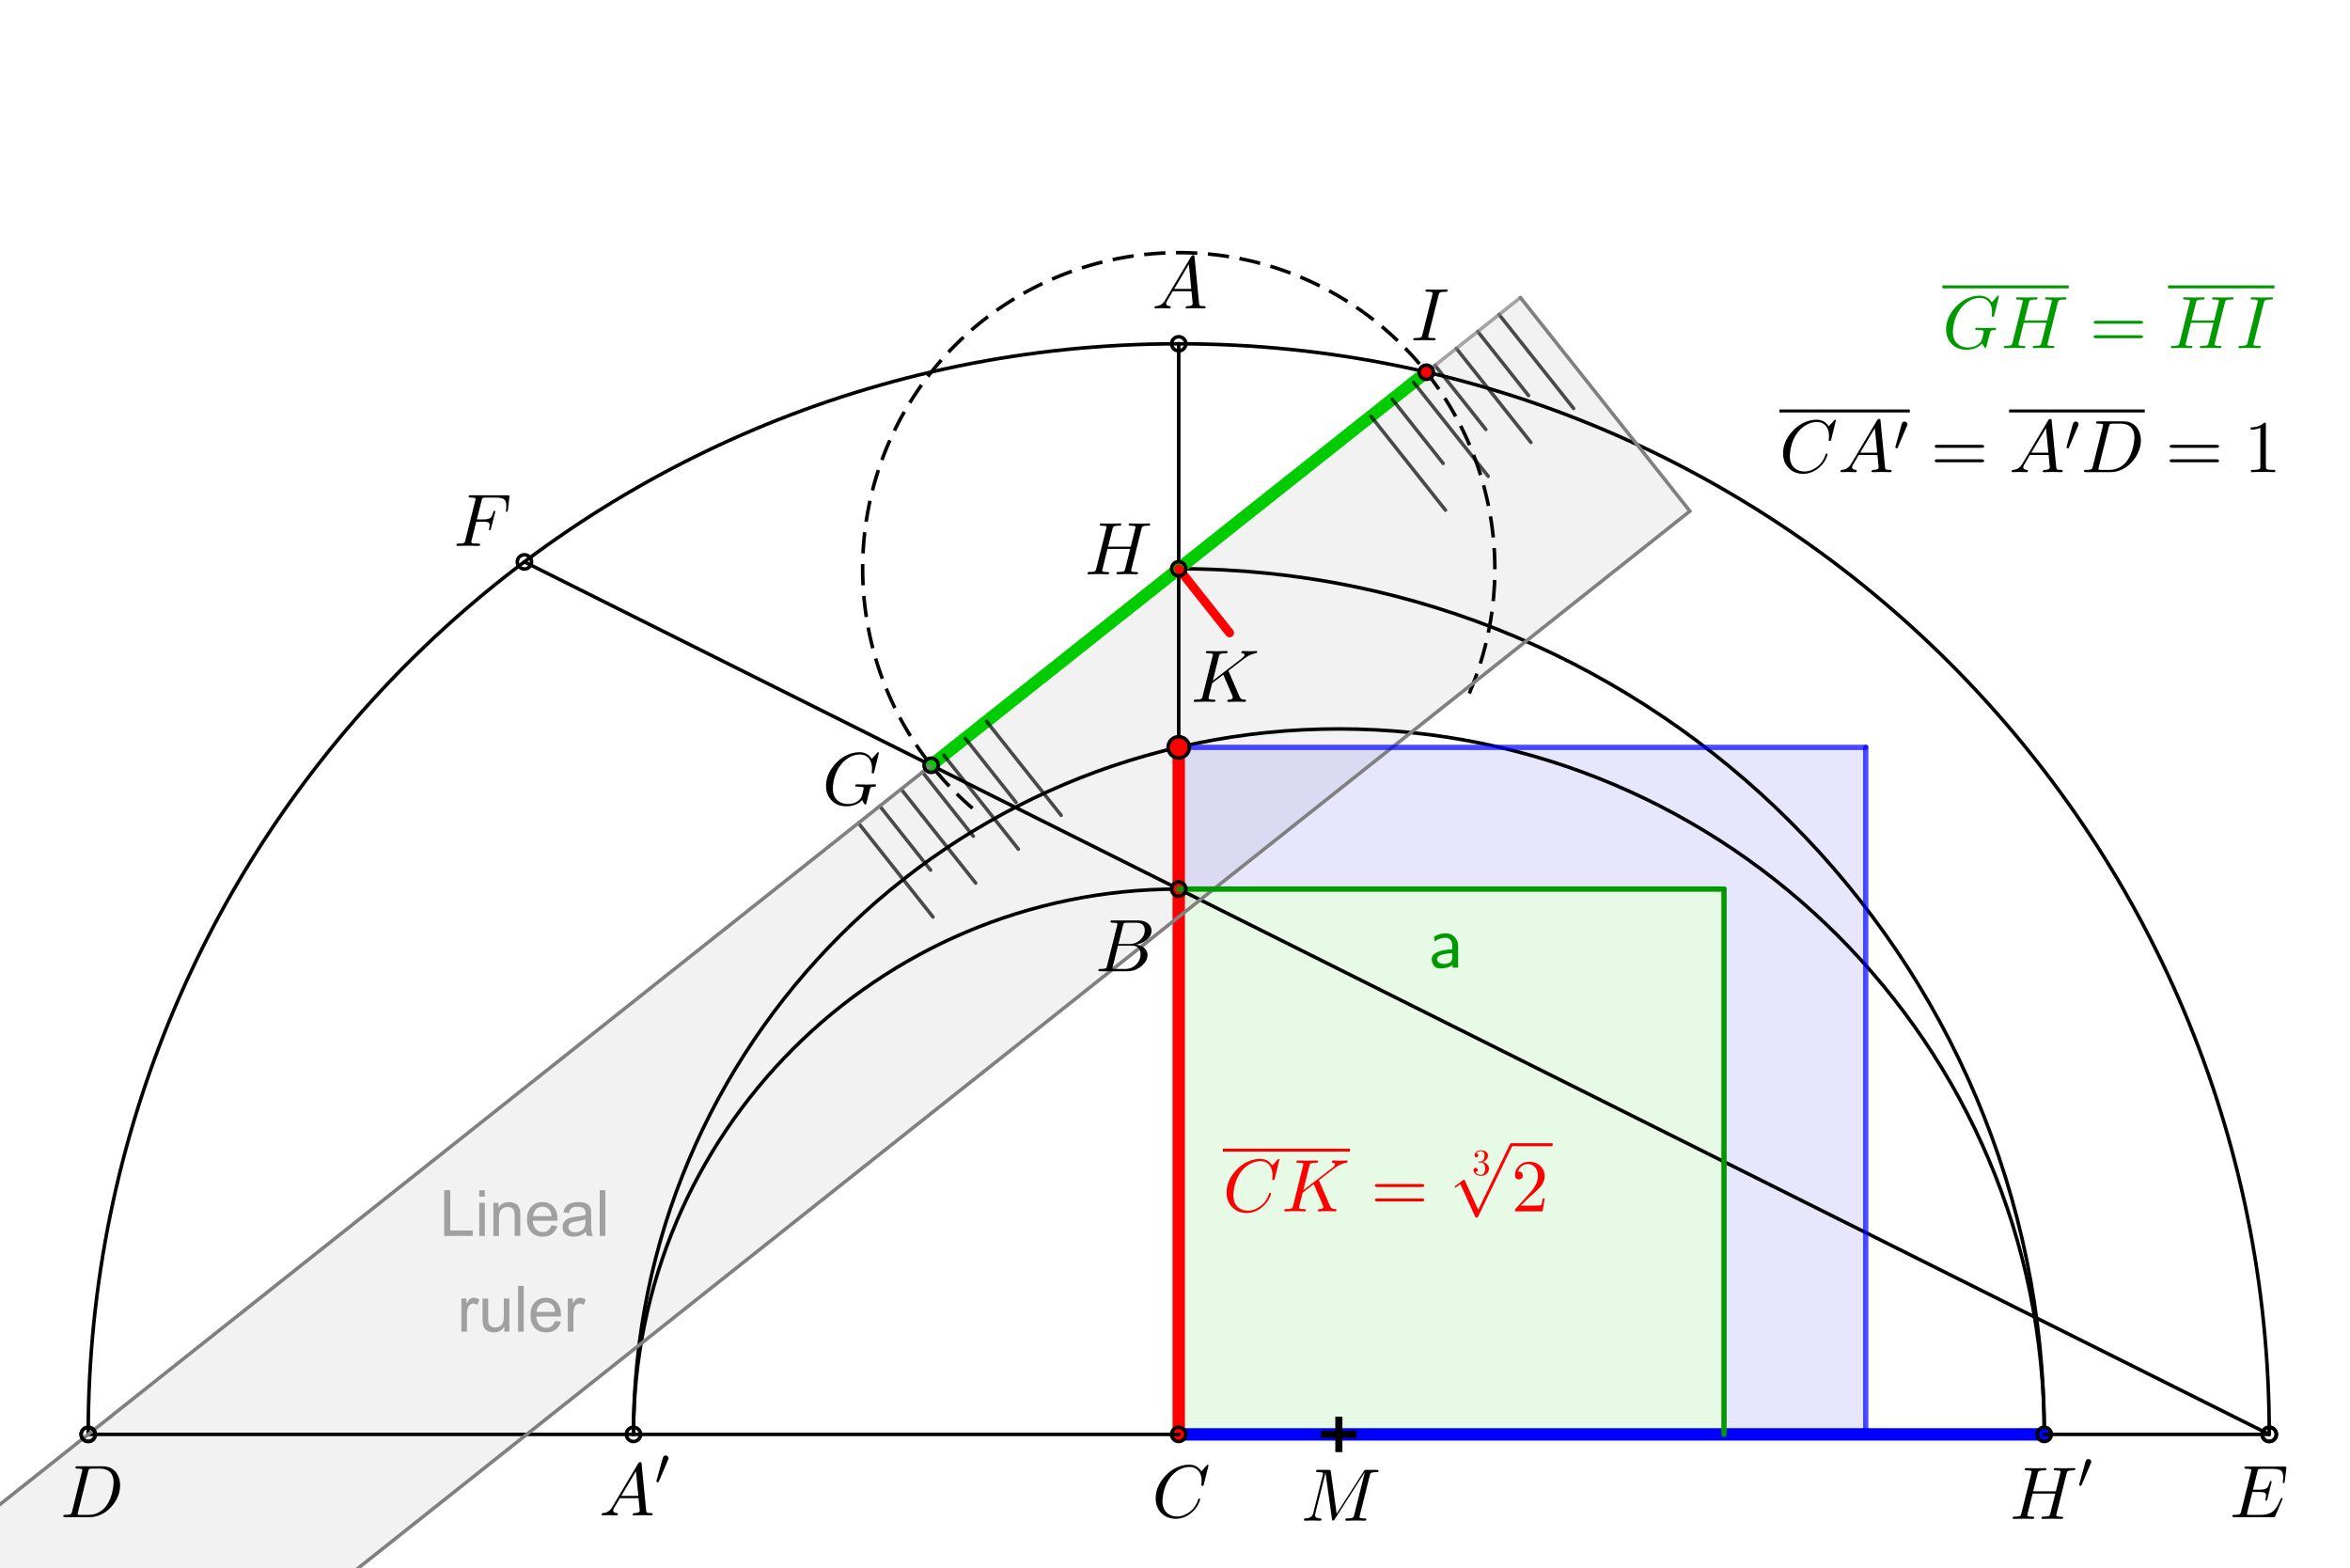 <svg baseProfile="full" xmlns="http://www.w3.org/2000/svg" width="489.412" height="326.521" viewBox="0 0 663 441"><g stroke-miterlimit="10" stroke-linecap="square"><g fill-opacity=".098" fill-rule="evenodd" fill="gray" clip-path="url(#clip1)"><path d="M-19.758 439.42 428.95 83.284l47.82 60.246L28.06 499.67z"/></g><g fill-opacity=".098" fill-rule="evenodd" fill="#0c0" clip-path="url(#clip2)"><path d="M332.55 250.15h153.84v153.84H332.55z"/></g><g fill-opacity=".098" fill-rule="evenodd" fill="#00f" clip-path="url(#clip3)"><path d="M332.55 250.15h153.84v153.84h39.98V210.17H332.55z"/></g><g stroke-linejoin="round" stroke-linecap="round" fill="none" stroke="#000" clip-path="url(#clip4)"><path d="M640.22 403.99c0-169.92-137.75-307.669-307.67-307.669-169.92 0-307.665 137.749-307.665 307.669"/></g><g stroke-linejoin="round" stroke-linecap="round" fill="none" stroke="#000" clip-path="url(#clip5)"><path d="M332.55 250.15c-84.96 0-153.83 68.88-153.83 153.84"/></g><g stroke-linejoin="round" stroke-dasharray="5,4" stroke-linecap="butt" fill="none" stroke="#000" clip-path="url(#clip6)"><path d="M414.7 194.5c17.83-42.21.77-91.06-39.46-112.999-40.22-21.936-90.53-9.816-116.35 28.029-25.82 37.85-18.76 89.11 16.34 118.57"/></g><g stroke-linejoin="round" stroke-linecap="round" fill="none" stroke="#000" clip-path="url(#clip7)"><path d="M576.75 403.99c0-134.87-109.33-244.2-244.2-244.2"/></g><g stroke-linejoin="round" stroke-linecap="round" fill="none" stroke="#000" clip-path="url(#clip8)"><path d="M576.75 403.99c0-109.91-89.1-199.02-199.02-199.02-109.91 0-199.01 89.11-199.01 199.02"/></g><g stroke-linejoin="round" stroke-linecap="round" fill="none" stroke="#000" clip-path="url(#clip9)"><path d="M640.22 403.99 147.95 157.85"/></g><g stroke-linejoin="round" stroke-linecap="round" fill="none" stroke="#000" clip-path="url(#clip10)"><path d="M332.55 96.321V403.99"/></g><g stroke-linejoin="round" stroke-width="3.5" stroke-linecap="round" fill="none" stroke="#00f" clip-path="url(#clip11)"><path d="M332.55 403.99h244.2"/></g><g stroke-linejoin="round" stroke-width="3.5" stroke-linecap="round" fill="none" stroke="#0c0" clip-path="url(#clip12)"><path d="m262.7 215.23 139.7-110.88"/></g><g stroke-linejoin="round" stroke-width="3.5" stroke-linecap="round" fill="none" stroke="red" clip-path="url(#clip13)"><path d="M332.55 210.17v193.82"/></g><g stroke-linejoin="round" stroke-linecap="round" fill="none" stroke="#000" clip-path="url(#clip14)"><path d="M24.885 403.99H332.55"/></g><g stroke-linejoin="round" stroke-linecap="round" fill="none" stroke="#000" clip-path="url(#clip15)"><path d="M576.75 403.99h63.47"/></g><g stroke-linejoin="round" stroke-linecap="round" fill="none" stroke-opacity=".698" stroke="#000" clip-path="url(#clip16)"><path d="m422.92 88.065 21.04 26.505"/></g><g stroke-linejoin="round" stroke-linecap="round" fill="none" stroke-opacity=".698" stroke="#000" clip-path="url(#clip17)"><path d="M431.24 110.92 416.9 92.847"/></g><g stroke-linejoin="round" stroke-linecap="round" fill="none" stroke-opacity=".698" stroke="#000" clip-path="url(#clip18)"><path d="m431.91 124.14-21.04-26.511"/></g><g stroke-linejoin="round" stroke-linecap="round" fill="none" stroke-opacity=".698" stroke="#000" clip-path="url(#clip19)"><path d="m404.85 102.41 14.34 18.07"/></g><g stroke-linejoin="round" stroke-linecap="round" fill="none" stroke-opacity=".698" stroke="#000" clip-path="url(#clip20)"><path d="m392.8 111.97 14.34 18.08"/></g><g stroke-linejoin="round" stroke-linecap="round" fill="none" stroke-opacity=".698" stroke="#000" clip-path="url(#clip21)"><path d="m407.81 143.26-21.04-26.5"/></g><g stroke-linejoin="round" stroke-linecap="round" fill="none" stroke-opacity=".698" stroke="#000" clip-path="url(#clip22)"><path d="m419.86 133.7-21.04-26.51"/></g><g stroke-linejoin="round" stroke-width="2.5" stroke-linecap="round" fill="none" stroke="red" clip-path="url(#clip23)"><path d="m332.55 159.79 14.35 18.08"/></g><g stroke-linejoin="round" stroke-linecap="round" fill="none" stroke="gray" clip-path="url(#clip24)"><path d="m428.95 83.284 47.82 60.246"/></g><g stroke-linejoin="round" stroke-linecap="round" fill="none" stroke="gray" clip-path="url(#clip25)"><path d="M476.77 143.53 93.158 448"/></g><g stroke-linejoin="round" stroke-linecap="round" fill="none" stroke-opacity=".698" stroke="#000" clip-path="url(#clip26)"><path d="m242.18 231.52 21.04 26.51"/></g><g stroke-linejoin="round" stroke-linecap="round" fill="none" stroke-opacity=".698" stroke="#000" clip-path="url(#clip27)"><path d="m262.55 244.81-14.34-18.07"/></g><g stroke-linejoin="round" stroke-linecap="round" fill="none" stroke-opacity=".698" stroke="#000" clip-path="url(#clip28)"><path d="m275.27 248.46-21.04-26.5"/></g><g stroke-linejoin="round" stroke-linecap="round" fill="none" stroke-opacity=".698" stroke="#000" clip-path="url(#clip29)"><path d="m260.26 217.17 14.34 18.08"/></g><g stroke-linejoin="round" stroke-linecap="round" fill="none" stroke-opacity=".698" stroke="#000" clip-path="url(#clip30)"><path d="m272.31 207.61 14.34 18.07"/></g><g stroke-linejoin="round" stroke-linecap="round" fill="none" stroke-opacity=".698" stroke="#000" clip-path="url(#clip31)"><path d="m299.37 229.34-21.04-26.51"/></g><g stroke-linejoin="round" stroke-linecap="round" fill="none" stroke-opacity=".698" stroke="#000" clip-path="url(#clip32)"><path d="m287.32 238.9-21.04-26.51"/></g><g stroke-linejoin="round" stroke-linecap="round" fill="none" stroke-opacity=".698" stroke="gray" clip-path="url(#clip33)"><path d="m402.4 104.35 26.55-21.066"/></g><g stroke-linejoin="round" stroke-linecap="round" fill="none" stroke="gray" clip-path="url(#clip34)"><path d="M262.7 215.23-5 427.71"/></g><g stroke-linejoin="round" stroke-width="1.5" stroke-linecap="round" fill="none" stroke="#090" clip-path="url(#clip35)"><path d="M332.55 250.15h153.84"/></g><g stroke-linejoin="round" stroke-width="1.5" stroke-linecap="round" fill="none" stroke="#090" clip-path="url(#clip36)"><path d="M486.39 250.15v153.84"/></g><g stroke-linejoin="round" stroke-width="1.5" stroke-linecap="round" fill="none" stroke-opacity=".698" stroke="#00f" clip-path="url(#clip37)"><path d="M332.55 210.17h193.82"/></g><g stroke-linejoin="round" stroke-width="1.5" stroke-linecap="round" fill="none" stroke-opacity=".698" stroke="#00f" clip-path="url(#clip38)"><path d="M526.37 210.17v193.82"/></g><g fill="none" stroke="#000" clip-path="url(#clip39)"><path d="M334.55 403.99a2 2 0 1 1-2-2c1.11 0 2 .89 2 2z"/></g><g fill="none" stroke="#000" clip-path="url(#clip40)"><path d="M334.55 250.15c0 1.11-.89 2-2 2a2 2 0 1 1 2-2z"/></g><g fill="none" stroke="#000" clip-path="url(#clip41)"><path d="M26.885 403.99c0 1.1-.896 2-2 2-1.105 0-2-.9-2-2 0-1.11.895-2 2-2 1.104 0 2 .89 2 2z"/></g><g fill="none" stroke="#000" clip-path="url(#clip42)"><path d="M642.22 403.99c0 1.1-.9 2-2 2s-2-.9-2-2a2 2 0 1 1 4 0z"/></g><g fill="none" stroke="#000" clip-path="url(#clip43)"><path d="M149.95 157.85c0 1.11-.89 2-2 2a2 2 0 1 1 2-2z"/></g><g fill="none" stroke="#000" clip-path="url(#clip44)"><path d="M334.55 96.321c0 1.104-.89 2-2 2-1.1 0-2-.896-2-2 0-1.105.9-2 2-2 1.11 0 2 .895 2 2z"/></g><g fill="none" stroke="#000" clip-path="url(#clip45)"><path d="M180.72 403.99a2 2 0 1 1-4 0c0-1.11.89-2 2-2a2 2 0 0 1 2 2z"/></g><g fill="red" clip-path="url(#clip46)"><path d="M335.55 210.17c0 1.66-1.34 3-3 3-1.65 0-3-1.34-3-3s1.35-3 3-3c1.66 0 3 1.34 3 3z"/></g><g stroke-linejoin="round" stroke-linecap="round" fill="none" stroke="#000" clip-path="url(#clip47)"><path d="M335.55 210.17c0 1.66-1.34 3-3 3-1.65 0-3-1.34-3-3s1.35-3 3-3c1.66 0 3 1.34 3 3z"/></g><g stroke-width="2" fill="none" stroke="#000" clip-path="url(#clip48)"><path d="M377.73 399.99v8"/></g><g stroke-width="2" fill="none" stroke="#000" clip-path="url(#clip49)"><path d="M373.73 403.99h8"/></g><g fill="red" clip-path="url(#clip50)"><path d="M404.4 104.35c0 1.11-.89 2-2 2a2 2 0 1 1 2-2z"/></g><g stroke-linejoin="round" stroke-linecap="round" fill="none" stroke="#000" clip-path="url(#clip51)"><path d="M404.4 104.35c0 1.11-.89 2-2 2a2 2 0 1 1 2-2z"/></g><g fill="none" stroke="#000" clip-path="url(#clip52)"><path d="M264.7 215.23c0 1.11-.89 2-2 2a2 2 0 1 1 2-2z"/></g><g fill="none" stroke="#000" clip-path="url(#clip53)"><path d="M334.55 159.79c0 1.11-.89 2-2 2a2 2 0 1 1 2-2z"/></g><g fill="none" stroke="#000" clip-path="url(#clip54)"><path d="M578.75 403.99a2 2 0 1 1-4 0c0-1.11.89-2 2-2a2 2 0 0 1 2 2z"/></g><g fill="none" stroke="#000" clip-path="url(#clip55)"><path d="M642.22 403.99c0 1.1-.9 2-2 2s-2-.9-2-2a2 2 0 1 1 4 0z"/></g><g fill="none" stroke="#000" clip-path="url(#clip56)"><path d="M26.885 403.99c0 1.1-.896 2-2 2-1.105 0-2-.9-2-2 0-1.11.895-2 2-2 1.104 0 2 .89 2 2z"/></g><g clip-path="url(#clip57)" transform="matrix(.21 0 0 .21 325 427.34)"><path d="M76-69.5 69.703-44q-.5 1.797-1 1.906l-.109.094h-.688q-1.5 0-1.5-1l.297-4.906v-.188q0-12.406-7.797-17.109l-.109-.094q-3.5-2.109-8.203-2.109Q40-67.406 30.5-59.5q-2.406 1.906-4.297 4.203-9.5 11.094-11.703 28.203-.406 3.094-.406 5.391 0 14 10.609 18.906 4.094 1.89 9 1.89 9.391 0 18.391-7.296 7-5.891 10.109-15.797.203-1 1.297-1 1.203 0 1.203 1 0 1.797-2.297 6.406-3.109 6.297-8.703 11.188-9.906 8.61-21.609 8.61-12.797 0-20.5-8.798Q5-14.094 5-25.203q0-14.891 10.906-27.891 10.094-12.109 23.891-16 5.109-1.406 10-1.406 10.906 0 16.609 8.906l7-7.703q1.188-1.203 1.5-1.203 1.094 0 1.094 1z"/></g><g clip-path="url(#clip58)" transform="matrix(.21 0 0 .21 17 427.34)"><path d="M15.906-7.797 29.297-61.5q.406-1.594.406-1.906 0-1.188-1.609-1.5H28Q27.797-65 27.5-65q-2.406-.203-4.297-.203-2.609 0-2.797-.797-.109-.203-.109-.406 0-1.688 1.703-1.891h34.906q13 0 19.391 10.094Q80.406-51.797 80.406-43q0 14.5-10.109 27.094Q60.703-4.203 47.703-1q-3.906 1-7.797 1H6.796q-2.5 0-2.702-.797Q4-.907 4-1.203q0-1.703 1.594-1.89h1.203q6.5 0 7.797-1.407.609-.703 1.203-2.797 0-.11.109-.5zM37.5-61.406 23.797-6.5q-.5 1.797-.5 2.297 0 .797.906 1h.391q.609.11 2.203.11h11.297q12.406 0 21.406-9.313.906-1 1.703-2 8-10.391 10.094-27.188.406-3.109.406-5.109 0-13.391-10.5-17.203-3.406-1.297-7.609-1.297H42.906q-3.609 0-4.406 1v.109h-.094V-64q-.406.594-.906 2.594z"/></g><g clip-path="url(#clip59)" transform="matrix(.21 0 0 .21 629 427.34)"><path d="M70.797-23.297 61.594-1.703Q61-.297 60.203-.093h-.109Q59.703 0 58.5 0H6.594q-2.5 0-2.688-.797-.11-.11-.11-.406 0-1.703 1.61-1.89h1.188q6.5 0 7.812-1.407.594-.703 1.188-2.797 0-.11.109-.5l13.203-52.906q.5-1.797.5-2.391 0-1.703-4.609-1.812h-1.891q-2.609 0-2.812-1.094 0-1.797 1.609-2h51.891q2.406 0 2.609.703h.094q.203.594 0 2l-2 17.297q-.703 2.297-1.391 2.5-1.203 0-1.203-1.203l.094-1.703v-.094q.406-2.703.406-5.297 0-7-3.906-9.203Q65-64.906 57-64.906H42.906q-3.703 0-4.406 1.109h-.094v.094q-.312.406-.5 1.203v.094l-.109.109q-.094.391-.297 1.297l-6 24.094h9.406q7.594 0 10.094-3 1.594-1.891 3-6.891.406-1.703 1.406-1.797 1.188 0 1.188 1.094l-5.688 23.406q-.5 1.891-1.5 2-1.312 0-1.312-1.109 0-.391.312-1.094.688-3 .688-4.906 0-2.703-1.5-3.5-1.891-1.094-7-1.094h-9.891L23.906-6.5q-.5 1.797-.5 2.297 0 .797.891 1h.406q.594.11 2.203.11H41.5q12.203 0 18-5.61 3.797-3.594 8.297-13.5.406-1.094 1-2.391.406-1.203 1.297-1.203 1.203 0 1.203 1.094 0 .109-.5 1.406z"/></g><g clip-path="url(#clip60)" transform="matrix(.21 0 0 .21 325 86.343)"><path d="m17.906-11.5 34.797-58.406q1-1.594 2.594-1.688 1.5 0 1.703 1 .094.297.203 1.391l6.094 62.5q.297 2.5 1.203 3h.094v.11q1.203.5 5.203.5Q72-3.094 72.094-2q0 2-1.797 2L59.094-.297H59L46.594 0H46.5q-1.406 0-1.406-1.094.812-1.906 2.406-2 7.203 0 7.203-3.312 0 .11-1.609-16.688H28l-7.594 12.797Q19-7.797 19-6.594q0 3.094 4.703 3.5 1.594 0 1.594 1.188Q25.297 0 23.406 0l-9.609-.297h-.391L5 0h-.203Q3.5 0 3.5-1.094 3.5-2.906 5-3v-.094h.594Q11.906-3.5 15.906-8.5q1-1.297 2-3zm12-14.703h22.891l-3.203-33-19.688 33z"/></g><g clip-path="url(#clip61)" transform="matrix(.21 0 0 .21 309 273.34)"><path d="M16-7.797 29.406-61.5q.391-1.594.391-1.906 0-1.188-1.594-1.5H28q-.297 0-.906-.094-1.688-.203-3.797-.203-2.594 0-2.797-1.094 0-1.797 1.5-2h35q11.5 0 16.406 6.797 2.188 3.203 2.188 7 0 8.094-9 14.094-.094 0-.188.109-5.312 3.391-11.703 4.594 10.203 1.203 14 8 1.5 2.797 1.5 6.109 0 7.297-7 13.688l-.109.11Q54.5 0 42.594 0H6.906q-2.5 0-2.703-1.094 0-1.812 1.5-2h1.203q6.5 0 7.797-1.406.594-.703 1.203-2.797 0-.11.094-.5zm15.094-28.797h14.609q9.891 0 16.297-7.203 4.5-5.109 4.5-11.109 0-7.297-6-9.5-2.094-.797-4.906-.797H42.703q-3.609 0-4.406 1v.109h-.094V-64q-.406.594-.906 2.594l-6.203 24.812zm-4.5 33.5h13.609q9.594 0 15.891-7.203 4.812-5.609 4.812-12.406Q60.906-30 55.703-33q-2.609-1.406-6.297-1.406H30.5L23.594-6.5q-.5 1.797-.5 2.297 0 .797.906 1h.406q.594.11 2.188.11z"/></g><g clip-path="url(#clip62)" transform="matrix(.21 0 0 .21 169 426.84)"><path d="m17.906-11.5 34.797-58.406q1-1.594 2.594-1.688 1.5 0 1.703 1 .094.297.203 1.391l6.094 62.5q.297 2.5 1.203 3h.094v.11q1.203.5 5.203.5Q72-3.094 72.094-2q0 2-1.797 2L59.094-.297H59L46.594 0H46.5q-1.406 0-1.406-1.094.812-1.906 2.406-2 7.203 0 7.203-3.312 0 .11-1.609-16.688H28l-7.594 12.797Q19-7.797 19-6.594q0 3.094 4.703 3.5 1.594 0 1.594 1.188Q25.297 0 23.406 0l-9.609-.297h-.391L5 0h-.203Q3.5 0 3.5-1.094 3.5-2.906 5-3v-.094h.594Q11.906-3.5 15.906-8.5q1-1.297 2-3zm12-14.703h22.891l-3.203-33-19.688 33z"/></g><g clip-path="url(#clip63)" transform="matrix(.147 0 0 .147 184.75 418.17)"><path d="m25.5-47.906-17.906 42Q7-4.5 6.297-4.5q-1.797 0-3-1.094-.39-.312-.39-.703 0-.203.296-1.406l12.094-43.594q1.297-4.109 4.406-4.5.5-.109.891-.109 3.406 0 5 2.906.609 1.094.609 2.297 0 1.297-.703 2.797z"/></g><g clip-path="url(#clip64)" transform="matrix(.21 0 0 .21 128 153.34)"><path d="M30.297-32.5 24.094-7.594q-.391 1.5-.391 2.297 0 1.39 1.297 1.703.703.188 1.906.297 2.5.203 5.188.203 2.5 0 2.812.094l.5.703q.094.203.094.39Q35.5 0 33.406 0L18.594-.297H18.5L5.406 0h-.11q-1.5 0-1.5-1.203 0-1.703 1.61-1.89h1.188q6.5 0 7.812-1.407.594-.703 1.188-2.797 0-.11.109-.5l13.203-52.906q.5-1.797.5-2.391 0-1.703-4.609-1.812h-1.891q-2.609 0-2.812-1.094 0-1.797 1.609-2h50.391q2.406 0 2.609.703h.094q.203.594 0 2l-2 17.297q-.703 2.297-1.391 2.5-1.203 0-1.203-1.203 0-.5.203-1.797.297-2.703.297-5.406 0-6.688-3.406-8.891l-.094-.109q-3.203-2-11.109-2H42.906q-3.703 0-4.406 1.109h-.094v.094q-.312.406-.5 1.203v.094l-.109.109q-.094.391-.297 1.297l-6.406 25.406h9.109q7.297 0 9.797-2.703l.094-.109q1.703-1.891 3-6.797.5-1.891 1.5-2.094 1.109 0 1.203 1.094 0 .5-.297 1.609L50-22.906q-1 2-1.5 2.109-1.203 0-1.203-1.203 0-.406.297-1.094.703-3 .703-4.906 0-2.906-2.203-3.797Q44.203-32.5 40-32.5h-9.703z"/></g><g clip-path="url(#clip65)" transform="matrix(.21 0 0 .21 398 95.343)"><path d="M37.406-60.594 24-7.297q-.406 1.39-.406 2.297 0 1.297 1.406 1.594h.203q.391.11.891.11 2 .202 4.312.202 2.688 0 2.891.688.109.203.109.5 0 1.906-2 1.906L18.094-.297H18L5 0h-.094q-1.5 0-1.5-1.094 0-1.703 1.39-1.906.5-.094 1.798-.094 6.703 0 8-1.703.5-.703 1.109-3l13.5-53.906q.203-.891.203-1.594 0-1.797-4.203-1.906H22.5q-2.594 0-2.797-1.094 0-2 2-2L34.906-68H35l13.094-.297h.109q1.5 0 1.5 1.203 0 1.688-1.406 1.797-.5.094-1.797.094-6.703 0-8 1.609-.5.688-1.094 3z"/></g><g clip-path="url(#clip66)" transform="matrix(.21 0 0 .21 306 161.34)"><path d="m76.297-60.594-13.5 54-.297 1.688q0 1.703 4.703 1.812H69q2.594 0 2.797 1.094 0 2-2 2l-6.391-.203h-.109l-6.203-.094h-.188L44.297 0h-.094q-1.406 0-1.406-1.094 0-1.812 1.406-2h1q6.297 0 7.703-1l.094-.11q.797-.702 1.297-2.202L61.203-34h-30.5L23.906-6.594l-.312 1.688q0 1.703 4.609 1.812h1.891q2.609 0 2.812 1.094 0 2-2 2L24.5-.203h-.094l-6.203-.094H18L5.406 0h-.11q-1.39 0-1.39-1.094 0-1.812 1.5-2h1.188q6.5 0 7.812-1.406.594-.703 1.188-2.797 0-.11.109-.5L29.094-61.5q.406-1.594.406-1.906 0-1.188-1.594-1.5h-.203q-.297 0-.906-.094-1.703-.203-3.797-.203-2.594 0-2.797-1.094 0-2 1.891-2L34.906-68H35l12.703-.297h.094q1.406 0 1.406 1.094 0 1.703-1.406 1.906h-.094l-.109.094h-1.797q-6.094 0-7.297 1.703h-.094v.094q-.5.703-1 2.812l-5.906 23.5H62L68-61.5q.406-1.703.406-1.906 0-1.188-1.609-1.5-.297 0-1.094-.094-1.703-.203-3.797-.203-2.609 0-2.812-1.094 0-2 1.906-2L73.797-68h.109l12.688-.297h.109q1.391 0 1.391 1.094 0 1.703-1.391 1.906h-.109q-.5.094-1.891.094-6.109 0-7.297 1.609-.5.688-1.109 3z"/></g><g clip-path="url(#clip67)" transform="matrix(.21 0 0 .21 232 226.34)"><path d="M76-69.5 69.703-44q-.5 1.797-1 1.906l-.109.094h-.688q-1.5 0-1.5-1l.297-4.906v-.188q0-12.406-7.797-17.109l-.109-.094q-3.5-2.109-8.203-2.109-10.688 0-20.297 8.109-2.703 2.203-4.703 4.797Q16-42.703 14.297-25.5q-.203 2.094-.203 3.594 0 13.703 10.406 18.812 4.406 2.188 9.703 2.188 8.5 0 14.094-4.297 4-3 5.203-7.797 2.094-7.797 2.094-9.102 0-1.304-1.5-1.695-.5-.109-1.594-.203-2.297-.203-5.297-.203-2.703 0-2.906-.594-.094-.109-.094-.5 0-2 2.094-2L60.203-27h.094l10.406-.297h.094q1.297 0 1.297 1.094 0 2-1.594 2-4.594.109-5.5 1-.594.703-1.406 3.797 0-.188-1 3.906-.188.703-.297 1.203l-1.891 7.703Q59-.797 58.703-.5q0 .406-.703.406-1.094 0-3.406-3.812-.688-1.297-1.094-2.39Q50.094-2.5 45.797-.595l-1 .39Q39 2.204 32.297 2.204q-13.5 0-21.203-9.406Q5-14.594 5-25.203q0-14.891 10.906-27.891 10.094-12.109 23.891-16 5.109-1.406 10-1.406 10.906 0 16.609 8.906l7-7.703q1.188-1.203 1.5-1.203 1.094 0 1.094 1z"/></g><g clip-path="url(#clip68)" transform="matrix(.21 0 0 .21 567 427.84)"><path d="m76.297-60.594-13.5 54-.297 1.688q0 1.703 4.703 1.812H69q2.594 0 2.797 1.094 0 2-2 2l-6.391-.203h-.109l-6.203-.094h-.188L44.297 0h-.094q-1.406 0-1.406-1.094 0-1.812 1.406-2h1q6.297 0 7.703-1l.094-.11q.797-.702 1.297-2.202L61.203-34h-30.5L23.906-6.594l-.312 1.688q0 1.703 4.609 1.812h1.891q2.609 0 2.812 1.094 0 2-2 2L24.5-.203h-.094l-6.203-.094H18L5.406 0h-.11q-1.39 0-1.39-1.094 0-1.812 1.5-2h1.188q6.5 0 7.812-1.406.594-.703 1.188-2.797 0-.11.109-.5L29.094-61.5q.406-1.594.406-1.906 0-1.188-1.594-1.5h-.203q-.297 0-.906-.094-1.703-.203-3.797-.203-2.594 0-2.797-1.094 0-2 1.891-2L34.906-68H35l12.703-.297h.094q1.406 0 1.406 1.094 0 1.703-1.406 1.906h-.094l-.109.094h-1.797q-6.094 0-7.297 1.703h-.094v.094q-.5.703-1 2.812l-5.906 23.5H62L68-61.5q.406-1.703.406-1.906 0-1.188-1.609-1.5-.297 0-1.094-.094-1.703-.203-3.797-.203-2.609 0-2.812-1.094 0-2 1.906-2L73.797-68h.109l12.688-.297h.109q1.391 0 1.391 1.094 0 1.703-1.391 1.906h-.109q-.5.094-1.891.094-6.109 0-7.297 1.609-.5.688-1.109 3z"/></g><g clip-path="url(#clip69)" transform="matrix(.147 0 0 .147 586.15 419.17)"><path d="m25.5-47.906-17.906 42Q7-4.5 6.297-4.5q-1.797 0-3-1.094-.39-.312-.39-.703 0-.203.296-1.406l12.094-43.594q1.297-4.109 4.406-4.5.5-.109.891-.109 3.406 0 5 2.906.609 1.094.609 2.297 0 1.297-.703 2.797z"/></g><g clip-path="url(#clip70)" transform="matrix(.21 0 0 .21 336 197.34)"><path d="M50.906-40.406 65.094-7.594q1.5 3.39 3.703 4.094H69q1.094.406 3 .406 2 0 2 1.094 0 2-1.797 2L62.5-.297h-.094L50.5 0h-.297q-1.406 0-1.406-1.094.609-1.906 2.203-2 5.203 0 5.203-3.11 0-.796-1.203-3.5l-11.594-26.89L28.5-25q-2.906 11.797-4 15.703-.906 4.5-.906 4.39 0 1.704 4.609 1.813h1.891q2.609 0 2.812 1.094 0 2-2 2L24.5-.203h-.094l-6.203-.094H18L5.406 0h-.11q-1.5 0-1.5-1.203 0-1.703 1.61-1.89h1.188q6.5 0 7.812-1.407.594-.703 1.188-2.797 0-.11.109-.5L29.094-61.5q.406-1.594.406-1.906 0-1.188-1.594-1.5h-.109q-.203-.094-.5-.094-2.391-.203-4.297-.203-2.594 0-2.797-.797-.109-.203-.109-.406 0-1.891 2-1.891L34.906-68H35l12.703-.297h.094q1.406 0 1.406 1.094 0 1.703-1.5 1.906-.5.094-1.906.094-6.094 0-7.297 1.609-.5.688-1.094 3l-8 32.094 39-30Q72-61.5 72-63.094q0-1.703-2.703-2.109h-.391q-1.203-.203-1.203-1.094 0-2 1.891-2l11 .297h.109l7-.297h.094q1.109 0 1.109 1.094 0 1.703-1.812 2-5.5.609-11.797 4.5-2.094 1.297-4.5 3.109l-17.5 13.5Q50.406-42 50.406-41.797l.5 1.391z"/></g><g clip-path="url(#clip71)" transform="scale(21)"><g fill="#090"><path d="M26.095 3.802h1.698v.04h-1.698v-.04z"/></g></g><g clip-path="url(#clip72)" transform="matrix(.21 0 0 .21 548 97.543)"><g fill="#090"><path d="M76-69.5 69.703-44q-.5 1.797-1 1.906l-.109.094h-.688q-1.5 0-1.5-1l.297-4.906v-.188q0-12.406-7.797-17.109l-.109-.094q-3.5-2.109-8.203-2.109-10.688 0-20.297 8.109-2.703 2.203-4.703 4.797Q16-42.703 14.297-25.5q-.203 2.094-.203 3.594 0 13.703 10.406 18.812 4.406 2.188 9.703 2.188 8.5 0 14.094-4.297 4-3 5.203-7.797 2.094-7.797 2.094-9.102 0-1.304-1.5-1.695-.5-.109-1.594-.203-2.297-.203-5.297-.203-2.703 0-2.906-.594-.094-.109-.094-.5 0-2 2.094-2L60.203-27h.094l10.406-.297h.094q1.297 0 1.297 1.094 0 2-1.594 2-4.594.109-5.5 1-.594.703-1.406 3.797 0-.188-1 3.906-.188.703-.297 1.203l-1.891 7.703Q59-.797 58.703-.5q0 .406-.703.406-1.094 0-3.406-3.812-.688-1.297-1.094-2.39Q50.094-2.5 45.797-.595l-1 .39Q39 2.204 32.297 2.204q-13.5 0-21.203-9.406Q5-14.594 5-25.203q0-14.891 10.906-27.891 10.094-12.109 23.891-16 5.109-1.406 10-1.406 10.906 0 16.609 8.906l7-7.703q1.188-1.203 1.5-1.203 1.094 0 1.094 1z"/></g></g><g clip-path="url(#clip73)" transform="matrix(.21 0 0 .21 564.51 97.543)"><g fill="#090"><path d="m76.297-60.594-13.5 54-.297 1.688q0 1.703 4.703 1.812H69q2.594 0 2.797 1.094 0 2-2 2l-6.391-.203h-.109l-6.203-.094h-.188L44.297 0h-.094q-1.406 0-1.406-1.094 0-1.812 1.406-2h1q6.297 0 7.703-1l.094-.11q.797-.702 1.297-2.202L61.203-34h-30.5L23.906-6.594l-.312 1.688q0 1.703 4.609 1.812h1.891q2.609 0 2.812 1.094 0 2-2 2L24.5-.203h-.094l-6.203-.094H18L5.406 0h-.11q-1.39 0-1.39-1.094 0-1.812 1.5-2h1.188q6.5 0 7.812-1.406.594-.703 1.188-2.797 0-.11.109-.5L29.094-61.5q.406-1.594.406-1.906 0-1.188-1.594-1.5h-.203q-.297 0-.906-.094-1.703-.203-3.797-.203-2.594 0-2.797-1.094 0-2 1.891-2L34.906-68H35l12.703-.297h.094q1.406 0 1.406 1.094 0 1.703-1.406 1.906h-.094l-.109.094h-1.797q-6.094 0-7.297 1.703h-.094v.094q-.5.703-1 2.812l-5.906 23.5H62L68-61.5q.406-1.703.406-1.906 0-1.188-1.609-1.5-.297 0-1.094-.094-1.703-.203-3.797-.203-2.609 0-2.812-1.094 0-2 1.906-2L73.797-68h.109l12.688-.297h.109q1.391 0 1.391 1.094 0 1.703-1.391 1.906h-.109q-.5.094-1.891.094-6.109 0-7.297 1.609-.5.688-1.109 3z"/></g></g><g clip-path="url(#clip74)" transform="matrix(.21 0 0 .21 589.49 97.543)"><g fill="#090"><path d="M68.703-32.703H9q-3.203 0-3.406-2 0-2 3.312-2h59.891q3.203 0 3.297 2 0 2-3.391 2zm.094 19.406H8.907q-3.204 0-3.313-2 0-2 3.406-2h59.703q3.203 0 3.391 2 0 2-3.297 2z"/></g></g><g clip-path="url(#clip75)" transform="scale(21)"><g fill="#090"><path d="M29.127 3.802h1.43v.04h-1.43v-.04z"/></g></g><g clip-path="url(#clip76)" transform="matrix(.21 0 0 .21 611.66 97.543)"><g fill="#090"><path d="m76.297-60.594-13.5 54-.297 1.688q0 1.703 4.703 1.812H69q2.594 0 2.797 1.094 0 2-2 2l-6.391-.203h-.109l-6.203-.094h-.188L44.297 0h-.094q-1.406 0-1.406-1.094 0-1.812 1.406-2h1q6.297 0 7.703-1l.094-.11q.797-.702 1.297-2.202L61.203-34h-30.5L23.906-6.594l-.312 1.688q0 1.703 4.609 1.812h1.891q2.609 0 2.812 1.094 0 2-2 2L24.5-.203h-.094l-6.203-.094H18L5.406 0h-.11q-1.39 0-1.39-1.094 0-1.812 1.5-2h1.188q6.5 0 7.812-1.406.594-.703 1.188-2.797 0-.11.109-.5L29.094-61.5q.406-1.594.406-1.906 0-1.188-1.594-1.5h-.203q-.297 0-.906-.094-1.703-.203-3.797-.203-2.594 0-2.797-1.094 0-2 1.891-2L34.906-68H35l12.703-.297h.094q1.406 0 1.406 1.094 0 1.703-1.406 1.906h-.094l-.109.094h-1.797q-6.094 0-7.297 1.703h-.094v.094q-.5.703-1 2.812l-5.906 23.5H62L68-61.5q.406-1.703.406-1.906 0-1.188-1.609-1.5-.297 0-1.094-.094-1.703-.203-3.797-.203-2.609 0-2.812-1.094 0-2 1.906-2L73.797-68h.109l12.688-.297h.109q1.391 0 1.391 1.094 0 1.703-1.391 1.906h-.109q-.5.094-1.891.094-6.109 0-7.297 1.609-.5.688-1.109 3z"/></g></g><g clip-path="url(#clip77)" transform="matrix(.21 0 0 .21 630.81 97.543)"><g fill="#090"><path d="M37.406-60.594 24-7.297q-.406 1.39-.406 2.297 0 1.297 1.406 1.594h.203q.391.11.891.11 2 .202 4.312.202 2.688 0 2.891.688.109.203.109.5 0 1.906-2 1.906L18.094-.297H18L5 0h-.094q-1.5 0-1.5-1.094 0-1.703 1.39-1.906.5-.094 1.798-.094 6.703 0 8-1.703.5-.703 1.109-3l13.5-53.906q.203-.891.203-1.594 0-1.797-4.203-1.906H22.5q-2.594 0-2.797-1.094 0-2 2-2L34.906-68H35l13.094-.297h.109q1.5 0 1.5 1.203 0 1.688-1.406 1.797-.5.094-1.797.094-6.703 0-8 1.609-.5.688-1.094 3z"/></g></g><g clip-path="url(#clip78)" transform="scale(21)"><g fill="red"><path d="M16.429 15.399h1.708v.04h-1.708v-.04z"/></g></g><g clip-path="url(#clip79)" transform="matrix(.21 0 0 .21 345 341.07)"><g fill="red"><path d="M76-69.5 69.703-44q-.5 1.797-1 1.906l-.109.094h-.688q-1.5 0-1.5-1l.297-4.906v-.188q0-12.406-7.797-17.109l-.109-.094q-3.5-2.109-8.203-2.109Q40-67.406 30.5-59.5q-2.406 1.906-4.297 4.203-9.5 11.094-11.703 28.203-.406 3.094-.406 5.391 0 14 10.609 18.906 4.094 1.89 9 1.89 9.391 0 18.391-7.296 7-5.891 10.109-15.797.203-1 1.297-1 1.203 0 1.203 1 0 1.797-2.297 6.406-3.109 6.297-8.703 11.188-9.906 8.61-21.609 8.61-12.797 0-20.5-8.798Q5-14.094 5-25.203q0-14.891 10.906-27.891 10.094-12.109 23.891-16 5.109-1.406 10-1.406 10.906 0 16.609 8.906l7-7.703q1.188-1.203 1.5-1.203 1.094 0 1.094 1z"/></g></g><g clip-path="url(#clip80)" transform="matrix(.21 0 0 .21 361.53 341.07)"><g fill="red"><path d="M50.906-40.406 65.094-7.594q1.5 3.39 3.703 4.094H69q1.094.406 3 .406 2 0 2 1.094 0 2-1.797 2L62.5-.297h-.094L50.5 0h-.297q-1.406 0-1.406-1.094.609-1.906 2.203-2 5.203 0 5.203-3.11 0-.796-1.203-3.5l-11.594-26.89L28.5-25q-2.906 11.797-4 15.703-.906 4.5-.906 4.39 0 1.704 4.609 1.813h1.891q2.609 0 2.812 1.094 0 2-2 2L24.5-.203h-.094l-6.203-.094H18L5.406 0h-.11q-1.5 0-1.5-1.203 0-1.703 1.61-1.89h1.188q6.5 0 7.812-1.407.594-.703 1.188-2.797 0-.11.109-.5L29.094-61.5q.406-1.594.406-1.906 0-1.188-1.594-1.5h-.109q-.203-.094-.5-.094-2.391-.203-4.297-.203-2.594 0-2.797-.797-.109-.203-.109-.406 0-1.891 2-1.891L34.906-68H35l12.703-.297h.094q1.406 0 1.406 1.094 0 1.703-1.5 1.906-.5.094-1.906.094-6.094 0-7.297 1.609-.5.688-1.094 3l-8 32.094 39-30Q72-61.5 72-63.094q0-1.703-2.703-2.109h-.391q-1.203-.203-1.203-1.094 0-2 1.891-2l11 .297h.109l7-.297h.094q1.109 0 1.109 1.094 0 1.703-1.812 2-5.5.609-11.797 4.5-2.094 1.297-4.5 3.109l-17.5 13.5Q50.406-42 50.406-41.797l.5 1.391z"/></g></g><g clip-path="url(#clip81)" transform="matrix(.21 0 0 .21 386.7 341.07)"><g fill="red"><path d="M68.703-32.703H9q-3.203 0-3.406-2 0-2 3.312-2h59.891q3.203 0 3.297 2 0 2-3.391 2zm.094 19.406H8.907q-3.204 0-3.313-2 0-2 3.406-2h59.703q3.203 0 3.391 2 0 2-3.297 2z"/></g></g><g clip-path="url(#clip82)" transform="matrix(.105 0 0 .105 415.29 330.83)"><g fill="red"><path d="M29-35.203q10 2 14.406 9.797 2.297 3.906 2.297 8.312 0 8.5-7 14.297-6.109 5-14.297 5-9.906 0-15.906-5.906Q4.203-7.906 4.203-13.5q0-4.703 4.203-5.594.688-.203 1.39-.203 3.798 0 5.11 3.203.391 1.297.5 2.391 0 4-3.609 5.203-1.391.5-3 .297Q12.5-2 21.594-.797q1.312.203 2.5.203 6.406 0 9.406-6.312 1.906-4 1.906-10.188 0-13.312-8-16-1.812-.609-3.906-.609h-4.406q-2.188 0-2.391-1.094 0-1 1.5-1.203 1.5 0 3.891-.297 5.109-.203 8-3.906v-.094l.109-.109.094-.094h.109l.594-1q2.797-4.703 2.797-11.406 0-9.297-7.203-10.891-1.188-.297-2.391-.297-7 0-11.406 4-1.094 1-1.891 2.188 6.188 0 6.188 5 0 3.609-3.094 4.812-.906.297-2 .297-3.906 0-4.906-3.5v-.109q-.188-.797-.188-1.594 0-6.703 6.594-10.703 4.797-2.891 11.094-2.891 9.109 0 14.703 5.391L39.5-61q3.5 3.594 3.5 8.203 0 8.297-7.094 13.891Q32.797-36.5 29-35.203z"/></g></g><g clip-path="url(#clip83)" transform="matrix(21 0 0 21 408.87 322.68)"><g fill="red"><path d="M.833-.04q-.008.002-.021.02L.389.854.211.463Q.204.449.198.449.193.45.184.457L.085.532Q.073.542.073.546q0 .011.01.011.005 0 .014-.008L.149.51l.198.435.003.006Q.354.96.366.96h.009Q.383.956.391.94l.456-.943Q.853-.016.853-.02.85-.04.833-.04z"/></g></g><g clip-path="url(#clip84)" transform="scale(21)"><g fill="red"><path d="M20.303 15.326h.556v.04h-.556v-.04z"/></g></g><g clip-path="url(#clip85)" transform="matrix(.21 0 0 .21 426.37 341.07)"><g fill="red"><path d="M44.906-17.406 42.094 0H5q0-2.5.594-3.203l.5-.5 19.203-21.391q10.5-11.812 10.5-22.109 0-8.891-5.391-13.5l-.109-.094h-.094Q27-63.5 22.406-63.5q-7.203 0-11.5 6.203-1.203 1.797-2 4 .297-.109 1.297-.109 4 0 5.094 3.609v.094q.203.703.203 1.5 0 4-3.797 5.109-.797.188-1.406.188-3.703 0-4.89-3.094Q5-47.094 5-48.5q0-7.703 5.906-13.203 5.297-4.891 12.797-4.891 11 0 17.094 7.391 3.5 4.297 4 10.203.109.906.109 1.797 0 7.297-5.5 13.906-2.906 3.391-9 9l-6.109 5.391-1 .906L12.703-7.703h18q8.797 0 9.5-.797 1-1.406 2.203-8.906h2.5z"/></g></g><g fill="#a0a0a0" clip-path="url(#clip86)"><path d="M125.31 348v-12.89h1.72v11.37h6.35V348h-8.07zm9.9-11.06v-1.83h1.58v1.83h-1.58zm0 11.06v-9.33h1.58V348h-1.58zm3.99 0v-9.33h1.42V340q1.03-1.55 2.97-1.55.84 0 1.55.31.71.3 1.07.79.35.5.49 1.17.08.44.08 1.55V348h-1.58v-5.67q0-.97-.18-1.45-.18-.49-.66-.77-.48-.28-1.1-.28-1.02 0-1.75.64t-.73 2.44V348h-1.58zm16.4-3 1.64.2q-.39 1.42-1.44 2.22-1.05.8-2.67.8-2.05 0-3.25-1.27-1.2-1.26-1.2-3.54 0-2.35 1.21-3.65 1.21-1.31 3.15-1.31 1.87 0 3.06 1.28 1.19 1.27 1.19 3.58 0 .14-.02.42h-6.95q.08 1.55.86 2.36.79.82 1.95.82.87 0 1.49-.46.62-.45.98-1.45zm-5.2-2.56h5.21q-.11-1.17-.59-1.77-.77-.92-1.97-.92-1.08 0-1.82.73-.74.74-.83 1.96zm14.91 4.4q-.87.75-1.69 1.07-.82.31-1.74.31-1.55 0-2.37-.76-.82-.76-.82-1.93 0-.67.31-1.24t.81-.91q.5-.35 1.14-.52.47-.13 1.41-.24 1.91-.23 2.81-.54.02-.33.02-.42 0-.96-.46-1.36-.61-.53-1.79-.53-1.13 0-1.66.39t-.78 1.39l-1.55-.22q.22-1 .7-1.61.47-.61 1.39-.94.91-.33 2.13-.33 1.19 0 1.94.28.75.29 1.1.72.35.43.49 1.07.08.4.08 1.46v2.11q0 2.21.1 2.79.1.59.4 1.12h-1.66q-.24-.5-.31-1.16zm-.14-3.53q-.86.36-2.58.6-.97.14-1.37.32-.41.18-.63.51-.21.34-.21.76 0 .62.47 1.05.48.42 1.4.42.92 0 1.63-.4.71-.4 1.04-1.09.25-.54.25-1.59v-.58zm4.03 4.69v-12.89h1.58V348h-1.58z"/></g><g fill="#a0a0a0" clip-path="url(#clip87)"><path d="M130.17 375v-9.33h1.42v1.41q.55-.99 1.01-1.31.46-.32 1.01-.32.81 0 1.63.52l-.54 1.47q-.59-.35-1.17-.35-.51 0-.93.32-.41.31-.58.86-.27.84-.27 1.84V375h-1.58zm12.12 0v-1.38q-1.08 1.6-2.95 1.6-.83 0-1.55-.32-.72-.32-1.06-.8-.34-.48-.48-1.18-.1-.47-.1-1.47v-5.78h1.58v5.17q0 1.24.09 1.68.16.62.64.97.49.35 1.19.35.72 0 1.35-.36.62-.36.88-.99t.26-1.82v-5h1.57V375h-1.42zm3.87 0v-12.89h1.58V375h-1.58zm10.42-3 1.64.2q-.39 1.42-1.43 2.22-1.05.8-2.68.8-2.04 0-3.25-1.27-1.2-1.26-1.2-3.54 0-2.35 1.21-3.65 1.21-1.31 3.15-1.31 1.88 0 3.06 1.28 1.19 1.27 1.19 3.58 0 .14-.02.42h-6.95q.08 1.55.87 2.36.79.82 1.94.82.88 0 1.5-.46.61-.45.97-1.45zm-5.2-2.56h5.22q-.11-1.17-.6-1.77-.76-.92-1.96-.92-1.08 0-1.82.73-.75.74-.84 1.96zm8.81 5.56v-9.33h1.42v1.41q.55-.99 1.01-1.31.46-.32 1-.32.82 0 1.63.52l-.53 1.47q-.6-.35-1.17-.35-.52 0-.93.32-.42.31-.59.86-.26.84-.26 1.84V375h-1.58z"/></g><g clip-path="url(#clip88)" transform="matrix(.21 0 0 .21 367 428.34)"><path d="M92.594-60.594 79.297-7.297q-.5 1.797-.5 2.39 0 1.704 4.703 1.813H85.297q2.609 0 2.797 1.094 0 2-1.891 2L73.797-.297h-.094L61.406 0h-.109q-1.5 0-1.5-1.203 0-1.703 1.609-1.89h1.188q6.5 0 7.812-1.407.594-.703 1.188-2.797 0-.11.109-.5L86-65.094h-.094L45.5-1.797Q44.297-.094 43.297 0q-1.094 0-1.5-2.297l-8.594-62h-.109L19.5-9.797q-.406 1.5-.406 2.297 0 3.703 4.812 4.297.891.11 2 .11 1.797 0 1.797 1.093 0 2-1.797 2l-10-.297h-.312L5.704 0h-.11q-1.39 0-1.39-1.203 0-1.89 1.796-1.89 7.906-.313 10-5 .406-1 .797-2.501L29.5-61.5q.406-1.594.406-1.906 0-1.188-1.609-1.5h-.094Q28-65 27.703-65q-2.406-.203-4.297-.203-2.609 0-2.812-.797-.094-.203-.094-.406 0-1.688 1.703-1.891h15q2.297 0 2.703.5v.094q.188.406.391 1.703l7.797 56.594 36.5-57q1.109-1.688 2-1.797.406-.094 1.906-.094h13.2q2.5 0 2.71 1.094 0 1.703-1.41 1.906-.5.094-1.8.094-6.294 0-7.497 1.609l-.109.094v.094q-.5.703-1 2.812z"/></g><g clip-path="url(#clip89)" transform="scale(21)"><path d="M23.905 5.469h1.753v.04h-1.753v-.04z"/></g><g clip-path="url(#clip90)" transform="matrix(.21 0 0 .21 502 132.54)"><path d="M76-69.5 69.703-44q-.5 1.797-1 1.906l-.109.094h-.688q-1.5 0-1.5-1l.297-4.906v-.188q0-12.406-7.797-17.109l-.109-.094q-3.5-2.109-8.203-2.109Q40-67.406 30.5-59.5q-2.406 1.906-4.297 4.203-9.5 11.094-11.703 28.203-.406 3.094-.406 5.391 0 14 10.609 18.906 4.094 1.89 9 1.89 9.391 0 18.391-7.296 7-5.891 10.109-15.797.203-1 1.297-1 1.203 0 1.203 1 0 1.797-2.297 6.406-3.109 6.297-8.703 11.188-9.906 8.61-21.609 8.61-12.797 0-20.5-8.798Q5-14.094 5-25.203q0-14.891 10.906-27.891 10.094-12.109 23.891-16 5.109-1.406 10-1.406 10.906 0 16.609 8.906l7-7.703q1.188-1.203 1.5-1.203 1.094 0 1.094 1z"/></g><g clip-path="url(#clip91)" transform="matrix(.21 0 0 .21 518.53 132.54)"><path d="m17.906-11.5 34.797-58.406q1-1.594 2.594-1.688 1.5 0 1.703 1 .094.297.203 1.391l6.094 62.5q.297 2.5 1.203 3h.094v.11q1.203.5 5.203.5Q72-3.094 72.094-2q0 2-1.797 2L59.094-.297H59L46.594 0H46.5q-1.406 0-1.406-1.094.812-1.906 2.406-2 7.203 0 7.203-3.312 0 .11-1.609-16.688H28l-7.594 12.797Q19-7.797 19-6.594q0 3.094 4.703 3.5 1.594 0 1.594 1.188Q25.297 0 23.406 0l-9.609-.297h-.391L5 0h-.203Q3.5 0 3.5-1.094 3.5-2.906 5-3v-.094h.594Q11.906-3.5 15.906-8.5q1-1.297 2-3zm12-14.703h22.891l-3.203-33-19.688 33z"/></g><g clip-path="url(#clip92)" transform="matrix(.147 0 0 .147 534.28 126.48)"><path d="m25.5-47.906-17.906 42Q7-4.5 6.297-4.5q-1.797 0-3-1.094-.39-.312-.39-.703 0-.203.296-1.406l12.094-43.594q1.297-4.109 4.406-4.5.5-.109.891-.109 3.406 0 5 2.906.609 1.094.609 2.297 0 1.297-.703 2.797z"/></g><g clip-path="url(#clip93)" transform="matrix(.21 0 0 .21 544.65 132.54)"><path d="M68.703-32.703H9q-3.203 0-3.406-2 0-2 3.312-2h59.891q3.203 0 3.297 2 0 2-3.391 2zm.094 19.406H8.907q-3.204 0-3.313-2 0-2 3.406-2h59.703q3.203 0 3.391 2 0 2-3.297 2z"/></g><g clip-path="url(#clip94)" transform="scale(21)"><path d="M26.992 5.469h1.822v.04h-1.822v-.04z"/></g><g clip-path="url(#clip95)" transform="matrix(.21 0 0 .21 566.82 132.54)"><path d="m17.906-11.5 34.797-58.406q1-1.594 2.594-1.688 1.5 0 1.703 1 .094.297.203 1.391l6.094 62.5q.297 2.5 1.203 3h.094v.11q1.203.5 5.203.5Q72-3.094 72.094-2q0 2-1.797 2L59.094-.297H59L46.594 0H46.5q-1.406 0-1.406-1.094.812-1.906 2.406-2 7.203 0 7.203-3.312 0 .11-1.609-16.688H28l-7.594 12.797Q19-7.797 19-6.594q0 3.094 4.703 3.5 1.594 0 1.594 1.188Q25.297 0 23.406 0l-9.609-.297h-.391L5 0h-.203Q3.5 0 3.5-1.094 3.5-2.906 5-3v-.094h.594Q11.906-3.5 15.906-8.5q1-1.297 2-3zm12-14.703h22.891l-3.203-33-19.688 33z"/></g><g clip-path="url(#clip96)" transform="matrix(.147 0 0 .147 582.57 126.48)"><path d="m25.5-47.906-17.906 42Q7-4.5 6.297-4.5q-1.797 0-3-1.094-.39-.312-.39-.703 0-.203.296-1.406l12.094-43.594q1.297-4.109 4.406-4.5.5-.109.891-.109 3.406 0 5 2.906.609 1.094.609 2.297 0 1.297-.703 2.797z"/></g><g clip-path="url(#clip97)" transform="matrix(.21 0 0 .21 587.11 132.54)"><path d="M15.906-7.797 29.297-61.5q.406-1.594.406-1.906 0-1.188-1.609-1.5H28Q27.797-65 27.5-65q-2.406-.203-4.297-.203-2.609 0-2.797-.797-.109-.203-.109-.406 0-1.688 1.703-1.891h34.906q13 0 19.391 10.094Q80.406-51.797 80.406-43q0 14.5-10.109 27.094Q60.703-4.203 47.703-1q-3.906 1-7.797 1H6.796q-2.5 0-2.702-.797Q4-.907 4-1.203q0-1.703 1.594-1.89h1.203q6.5 0 7.797-1.407.609-.703 1.203-2.797 0-.11.109-.5zM37.5-61.406 23.797-6.5q-.5 1.797-.5 2.297 0 .797.906 1h.391q.609.11 2.203.11h11.297q12.406 0 21.406-9.313.906-1 1.703-2 8-10.391 10.094-27.188.406-3.109.406-5.109 0-13.391-10.5-17.203-3.406-1.297-7.609-1.297H42.906q-3.609 0-4.406 1v.109h-.094V-64q-.406.594-.906 2.594z"/></g><g clip-path="url(#clip98)" transform="matrix(.21 0 0 .21 610.92 132.54)"><path d="M68.703-32.703H9q-3.203 0-3.406-2 0-2 3.312-2h59.891q3.203 0 3.297 2 0 2-3.391 2zm.094 19.406H8.907q-3.204 0-3.313-2 0-2 3.406-2h59.703q3.203 0 3.391 2 0 2-3.297 2z"/></g><g clip-path="url(#clip99)" transform="matrix(.21 0 0 .21 633.09 132.54)"><path d="M29.406-64v56.094q0 3 1.188 3.812 1.703 1 8.109 1h3.203V0q-3.5-.297-16.203-.297T9.5 0v-3.094h3.203q7.703 0 8.797-1.812L21.594-5Q22-5.797 22-7.906v-51.797q-5.203 2.609-13.094 2.609v-3.109q12 0 18.188-6.391 1.906 0 2.203.688v.109q.109.297.109 1.797z"/></g><g clip-path="url(#clip100)" transform="matrix(.21 0 0 .21 403 272.32)"><g fill="#090"><path d="M39.906-28.906V0h-7.5v-3.594q-6.109 4.688-16.609 4.688-5.797 0-8.594-4.047Q4.406-7 4.406-11.297q0-6.297 7.844-9.648 7.844-3.352 19.844-3.555v-4.297q0-5.297-2.5-8.351-2.5-3.055-6.188-3.055-8.109 0-15.11 5l-.593-6.594q7.5-4.297 15.703-4.297 7 0 11.75 4.844t4.75 12.344zm-7.812 15.703v-6.203q-20.5 1-20.5 7.906 0 3 2.75 4.75T20.906-5q4.688 0 7.797-1.906 3.391-1.89 3.391-6.297z"/></g></g></g></svg>